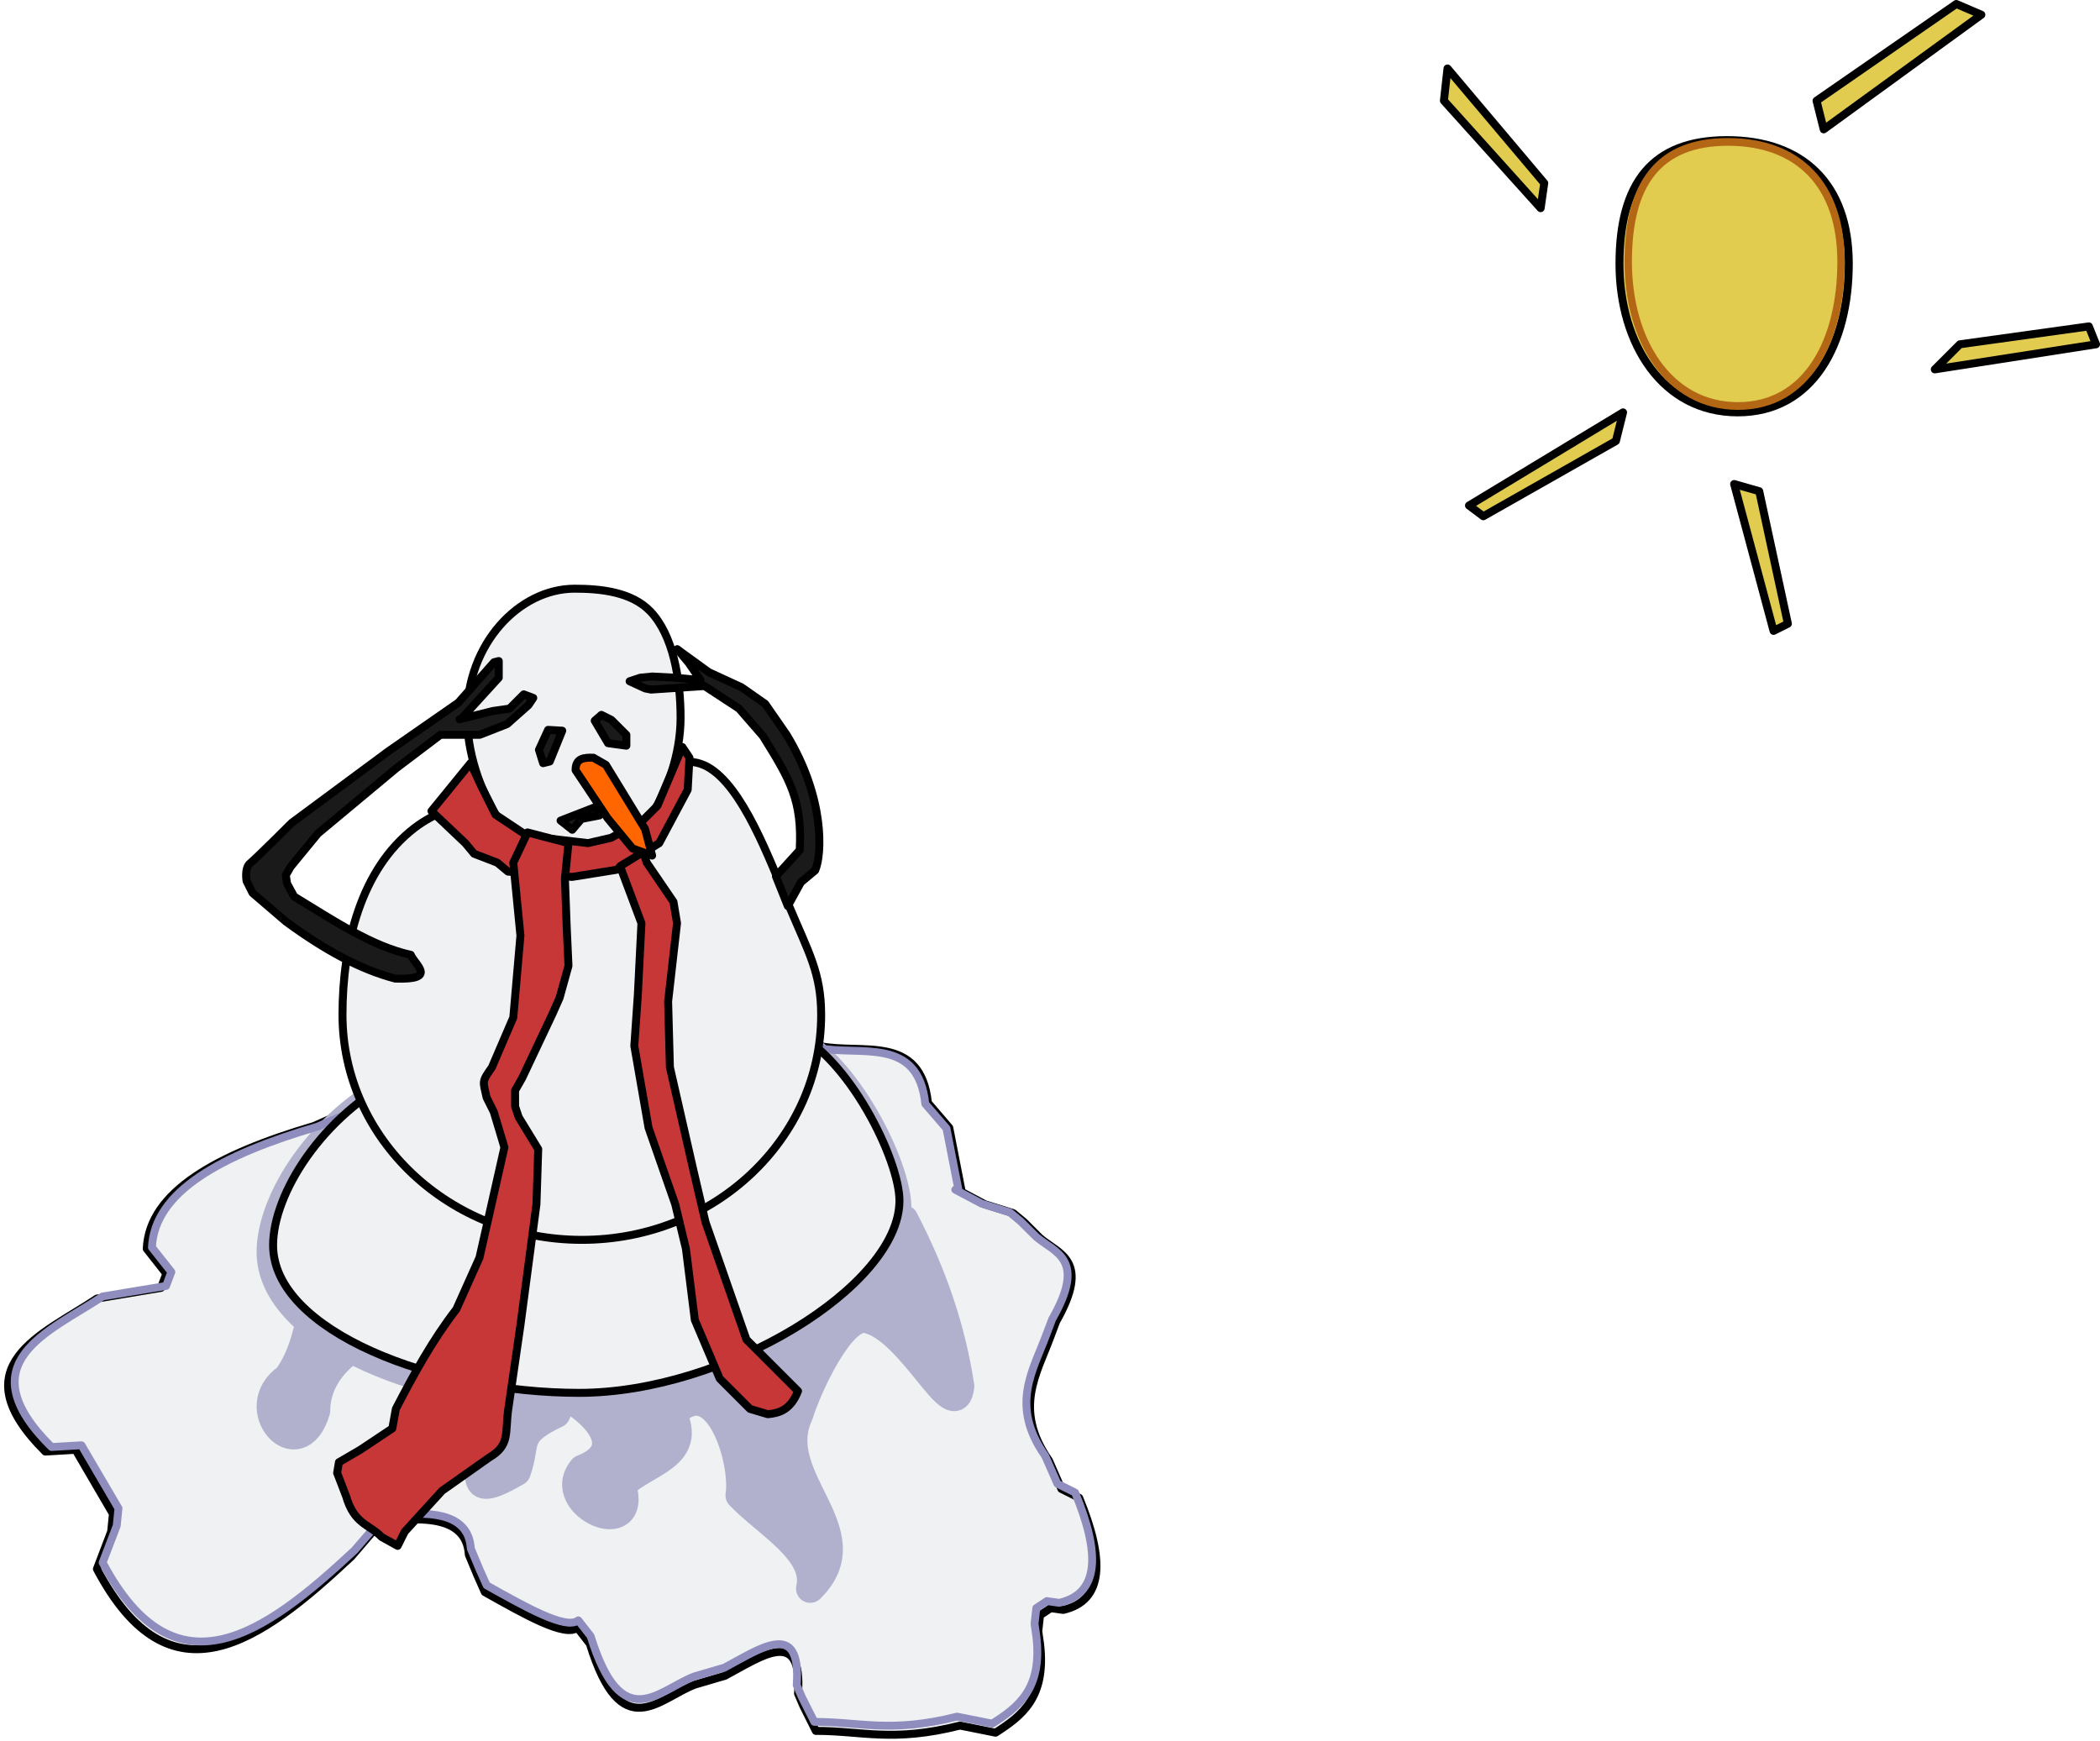 <?xml version="1.0" encoding="UTF-8" standalone="no"?>
<!-- Created with Inkscape (http://www.inkscape.org/) -->

<svg
   width="369.337mm"
   height="306.186mm"
   viewBox="0 0 369.337 306.186"
   version="1.1"
   id="svg13066"
   xml:space="preserve"
   inkscape:version="1.2.2 (b0a8486, 2022-12-01)"
   sodipodi:docname="meltingsnowman.svg"
   xmlns:inkscape="http://www.inkscape.org/namespaces/inkscape"
   xmlns:sodipodi="http://sodipodi.sourceforge.net/DTD/sodipodi-0.dtd"
   xmlns="http://www.w3.org/2000/svg"
   xmlns:svg="http://www.w3.org/2000/svg"
   xmlns:rdf="http://www.w3.org/1999/02/22-rdf-syntax-ns#"
   xmlns:cc="http://creativecommons.org/ns#"
   xmlns:dc="http://purl.org/dc/elements/1.1/"><sodipodi:namedview
     id="namedview13068"
     pagecolor="#ffffff"
     bordercolor="#000000"
     borderopacity="0.25"
     inkscape:showpageshadow="2"
     inkscape:pageopacity="0.0"
     inkscape:pagecheckerboard="0"
     inkscape:deskcolor="#d1d1d1"
     inkscape:document-units="mm"
     showgrid="false"
     inkscape:zoom="0.43852551"
     inkscape:cx="733.13866"
     inkscape:cy="915.56818"
     inkscape:window-width="1652"
     inkscape:window-height="1099"
     inkscape:window-x="0"
     inkscape:window-y="25"
     inkscape:window-maximized="0"
     inkscape:current-layer="layer1" /><defs
     id="defs13063"><filter
       inkscape:collect="always"
       style="color-interpolation-filters:sRGB"
       id="filter16585"
       x="-0.101"
       y="-0.085"
       width="1.202"
       height="1.17"><feGaussianBlur
         inkscape:collect="always"
         stdDeviation="1.404"
         id="feGaussianBlur16587" /></filter><filter
       inkscape:collect="always"
       style="color-interpolation-filters:sRGB"
       id="filter16591"
       x="-0.014"
       y="-0.022"
       width="1.027"
       height="1.043"><feGaussianBlur
         inkscape:collect="always"
         stdDeviation="0.803"
         id="feGaussianBlur16593" /></filter><filter
       inkscape:collect="always"
       style="color-interpolation-filters:sRGB"
       id="filter21772"
       x="-0.064"
       y="-0.108"
       width="1.128"
       height="1.217"><feGaussianBlur
         inkscape:collect="always"
         stdDeviation="1.901"
         id="feGaussianBlur21774" /></filter><filter
       inkscape:collect="always"
       style="color-interpolation-filters:sRGB"
       id="filter21973"
       x="-0.092"
       y="-0.155"
       width="1.185"
       height="1.311"><feGaussianBlur
         inkscape:collect="always"
         stdDeviation="3.621"
         id="feGaussianBlur21975" /></filter></defs><g
     inkscape:label="Layer 1"
     inkscape:groupmode="layer"
     id="layer1"
     transform="translate(69.31,77.58)"><g
       id="g22002"><path
         style="opacity:1;fill:#f0f1f3;fill-opacity:1;stroke:#000000;stroke-width:1.4;stroke-linecap:round;stroke-linejoin:round;stroke-dasharray:none"
         d="m 41.937,112.353 c -17.042,0.83 -29.069,-4.127 -56.02,8.137 -17.059,5.022 -28.992,11.582 -29.418,21.594 l 3.443,4.381 -0.939,2.504 -11.267,1.878 c -9.441,6.32 -24.3,11.732 -9.076,26.915 l 5.32,-0.313 6.572,11.267 -0.313,3.13 -2.504,6.572 c 12.833,24.286 28.634,12.959 44.753,-2.191 l 3.756,-4.381 3.13,-1.878 c 7.828,-0.896 13.424,0.192 13.77,5.946 l 1.565,3.756 1.252,2.817 c 7.026,3.954 14.128,7.998 16.274,6.259 l 2.191,2.817 c 5.554,18.033 12.125,9.598 18.465,7.198 l 5.32,-1.565 c 6.382,-3.4 13.68,-8.735 12.831,3.13 l 0.939,2.191 2.191,4.381 c 8.08,-0.017 13.55,2.054 25.35,-0.939 l 6.259,1.252 c 4.589,-2.952 8.957,-6.156 7.824,-15.648 l -0.313,-2.191 0.313,-2.817 1.878,-1.252 2.191,0.313 c 7.21,-1.645 7.277,-8.902 2.817,-19.717 l -3.13,-1.565 -2.191,-5.007 c -6.319,-9.054 -2.125,-15.241 0.313,-21.907 l 0.939,-2.504 c 6.132,-10.795 0.569,-11.845 -2.817,-14.709 l -2.817,-2.817 -1.878,-1.565 -5.007,-1.565 -4.694,-2.504 0.626,0.313 -2.191,-11.267 -3.756,-4.381 C 92.611,104.182 82.178,107.965 74.798,106.407 l -5.007,2.817 -7.198,2.191 -11.893,-0.939 z"
         id="path13616"
         sodipodi:nodetypes="ccccccccccccccccccccccccccccccccccccccccccccccccc" /><path
         style="opacity:1;mix-blend-mode:normal;fill:#b1b1ce;fill-opacity:1;stroke:#b1b1ce;stroke-width:5;stroke-linecap:round;stroke-linejoin:round;stroke-dasharray:none;stroke-opacity:1;filter:url(#filter21973)"
         d="m 29.556,167.748 c 6.553,3.37 11.746,9.872 3.59,13.06 -5.221,6.294 10.142,13.159 6.899,2.78 4.43,-4.055 12.495,-5.063 8.936,-12.399 7.795,-8.13 12.77,8.129 11.804,14.28 4.684,4.943 13.95,9.934 12.405,16.401 10.158,-10.008 -7.281,-19.283 -1.962,-30.647 1.387,-4.559 7.301,-17.667 11.798,-16.802 7.917,1.523 15.637,19.519 16.52,11.838 -1.526,-10.001 -4.737,-19.537 -9.853,-29.369 -10.377,2.948 -19.132,-6.612 -29.61,-5.85 -8.827,-2.829 -17.596,-0.254 -25.893,2.824 -8.434,1.949 -16.025,-3.208 -24.294,-4.055 -7.715,-0.087 -12.514,7.939 -19.469,10.766 -5.82,7.212 -3.792,16.679 -9.197,24.184 -7.678,5.259 1.947,16.205 5.041,5.814 -0.037,-8.953 10.526,-15.39 18.62,-13.553 4.379,5.723 -1.644,18.947 9.837,17.783 1.87,5.514 -3.415,12.432 6.813,6.516 1.92,-5.182 -0.536,-6.659 6.978,-10.212 l 0.688,-1.51 z"
         id="path21908"
         sodipodi:nodetypes="cccccccscccccccccccccc" /><path
         id="path16595"
         style="opacity:1;fill:none;fill-opacity:1;stroke:#b1b1ce;stroke-width:5;stroke-linecap:round;stroke-linejoin:round;stroke-dasharray:none;stroke-opacity:1;filter:url(#filter21772)"
         d="m 88.482,134.833 c -2e-6,15.037 -30.752,33.8 -56.333,33.8 -25.581,0 -53.829,-10.938 -53.829,-25.976 -1e-6,-9.019 8.598,-22.821 22.252,-29.669 9.11,-4.569 21.34,-4.131 31.578,-4.131 13.37,0 26.274,-8.905 37.34,-3.905 10.107,4.566 18.993,22.703 18.993,29.881 z"
         sodipodi:nodetypes="sssssss" /><path
         style="opacity:1;mix-blend-mode:normal;fill:none;fill-opacity:1;stroke:#8f8dbd;stroke-width:1.4;stroke-linecap:round;stroke-linejoin:round;stroke-dasharray:none;stroke-opacity:1;filter:url(#filter16591)"
         d="m 41.937,112.353 c -17.042,0.83 -29.069,-4.127 -56.02,8.137 -17.059,5.022 -28.992,11.582 -29.418,21.594 l 3.443,4.381 -0.939,2.504 -11.267,1.878 c -9.441,6.32 -24.3,11.732 -9.076,26.915 l 5.32,-0.313 6.572,11.267 -0.313,3.13 -2.504,6.572 c 12.833,24.286 28.634,12.959 44.753,-2.191 l 3.756,-4.381 3.13,-1.878 c 7.828,-0.896 13.424,0.192 13.77,5.946 l 1.565,3.756 1.252,2.817 c 7.026,3.954 14.128,7.998 16.274,6.259 l 2.191,2.817 c 5.554,18.033 12.125,9.598 18.465,7.198 l 5.32,-1.565 c 6.382,-3.4 13.68,-8.735 12.831,3.13 l 0.939,2.191 2.191,4.381 c 8.08,-0.017 13.55,2.054 25.35,-0.939 l 6.259,1.252 c 4.589,-2.952 8.957,-6.156 7.824,-15.648 l -0.313,-2.191 0.313,-2.817 1.878,-1.252 2.191,0.313 c 7.21,-1.645 7.277,-8.902 2.817,-19.717 l -3.13,-1.565 -2.191,-5.007 c -6.319,-9.054 -2.125,-15.241 0.313,-21.907 l 0.939,-2.504 c 6.132,-10.795 0.569,-11.845 -2.817,-14.709 l -2.817,-2.817 -1.878,-1.565 -5.007,-1.565 -4.694,-2.504 0.626,0.313 -2.191,-11.267 -3.756,-4.381 C 92.611,104.182 82.178,107.965 74.798,106.407 l -5.007,2.817 -7.198,2.191 -11.893,-0.939 z"
         id="path16589"
         sodipodi:nodetypes="ccccccccccccccccccccccccccccccccccccccccccccccccc"
         transform="matrix(0.99,0,0,0.984,0.482,2.044)" /><path
         id="path14365"
         style="opacity:1;fill:#f0f1f3;fill-opacity:1;stroke:#000000;stroke-width:1.4;stroke-linecap:round;stroke-linejoin:round;stroke-dasharray:none"
         d="m 88.881,133.634 c -2e-6,15.037 -30.752,33.8 -56.333,33.8 -25.581,0 -53.829,-10.938 -53.829,-25.976 -1e-6,-9.019 8.598,-22.821 22.252,-29.669 9.11,-4.569 21.34,-4.131 31.578,-4.131 13.37,0 26.274,-8.905 37.34,-3.905 10.107,4.566 18.993,22.703 18.993,29.881 z"
         sodipodi:nodetypes="sssssss" /><path
         id="path15094"
         style="opacity:1;fill:#f0f1f3;fill-opacity:1;stroke:#000000;stroke-width:1.4;stroke-linecap:round;stroke-linejoin:round;stroke-dasharray:none"
         d="m 75.111,100.93 c -2e-6,21.865 -18.846,39.59 -42.093,39.59 -23.247,0 -42.093,-17.725 -42.093,-39.59 -1.3e-6,-12.362 3.208,-25.592 12.646,-32.852 7.255,-5.581 19.344,-6.738 29.447,-6.738 7.696,0 15.849,-7.446 22.056,-4.054 6.24,3.41 10.917,16.242 14.357,24.416 3.475,8.257 5.68,11.877 5.68,19.227 z"
         sodipodi:nodetypes="ssssssss" /><path
         id="path15097"
         style="opacity:1;fill:#f0f1f3;fill-opacity:1;stroke:#000000;stroke-width:1.4;stroke-linecap:round;stroke-linejoin:round;stroke-dasharray:none"
         d="m 50.387,48.665 c 0,12.704 -9.168,26.758 -18.934,26.758 -9.766,-1e-6 -18.621,-14.367 -18.621,-27.071 0,-12.704 9.168,-22.377 18.934,-22.377 4.47,0 10.001,0.527 13.327,4.014 3.941,4.131 5.294,11.786 5.294,18.675 z"
         sodipodi:nodetypes="ssssss" /><path
         style="opacity:1;fill:#c83737;fill-opacity:1;stroke:#000000;stroke-width:1.4;stroke-linecap:round;stroke-linejoin:round;stroke-dasharray:none"
         d="m 13.457,56.646 -6.885,8.45 5.946,5.633 1.565,1.878 4.068,1.565 1.878,1.565 11.267,0.939 7.824,-1.252 7.511,-4.694 5.007,-9.389 0.313,-5.633 -1.252,-1.878 -4.381,10.328 -2.504,2.504 -5.633,3.13 -4.068,0.939 -10.641,-1.252 -5.633,-3.756 -2.504,-5.007 z"
         id="path15100" /><path
         style="opacity:1;fill:#c83737;fill-opacity:1;stroke:#000000;stroke-width:1.4;stroke-linecap:round;stroke-linejoin:round;stroke-dasharray:none"
         d="m 39.746,74.798 3.756,10.015 -0.626,12.518 -0.626,9.076 2.504,14.396 4.694,13.457 1.878,7.824 1.565,12.518 4.381,10.328 5.32,5.32 3.13,0.939 c 2.067,-0.181 4.025,-0.802 5.32,-4.068 l -9.076,-9.076 -7.198,-20.655 -2.191,-9.389 L 48.509,110.162 48.196,98.583 49.761,84.812 49.135,81.057 44.44,74.172 43.815,72.294 Z"
         id="path15102"
         sodipodi:nodetypes="cccccccccccccccccccccc" /><path
         style="opacity:1;fill:#c83737;fill-opacity:1;stroke:#000000;stroke-width:1.4;stroke-linecap:round;stroke-linejoin:round;stroke-dasharray:none"
         d="m 23.472,68.851 -2.504,5.32 1.252,12.831 -1.252,14.396 -3.756,8.763 c -1.825,2.601 -1.596,2.364 -0.939,5.32 l 1.252,2.504 1.878,6.259 -4.381,19.404 -4.068,9.076 c -4.226,5.466 -7.47,11.429 -10.641,17.526 l -0.626,3.443 -5.633,3.756 -3.756,2.191 -0.313,1.878 1.565,4.068 c 1.437,4.997 4.13,4.97 6.259,7.198 l 2.817,1.565 1.252,-2.504 6.572,-7.198 8.276,-5.842 c 3.74,-2.182 2.747,-4.31 3.371,-8.615 l 2.123,-14.649 2.817,-21.281 0.313,-9.702 -3.443,-5.633 -0.626,-1.878 v -2.817 l 1.252,-2.191 5.32,-11.267 1.252,-2.817 1.565,-5.633 -0.313,-6.885 -0.313,-8.45 0.626,-6.259 z"
         id="path15104"
         sodipodi:nodetypes="cccccccccccccccccccccccccccccccccccc" /><path
         style="opacity:1;fill:#ff6600;fill-opacity:1;stroke:#000000;stroke-width:1.4;stroke-linecap:round;stroke-linejoin:round;stroke-dasharray:none"
         d="m 31.922,57.898 c -0.021,-2.149 1.508,-2.232 3.13,-2.191 l 2.191,1.252 6.885,11.267 1.252,4.694 -3.443,-1.252 -4.381,-5.32 z"
         id="path15106"
         sodipodi:nodetypes="cccccccc" /><path
         style="opacity:1;fill:#1a1a1a;fill-opacity:1;stroke:#000000;stroke-width:1.4;stroke-linecap:round;stroke-linejoin:round;stroke-dasharray:none"
         d="m 2.929,90.378 c 0.781,1.817 4.792,4.441 -2.72,4.184 C -5.912,92.984 -12.36,89.443 -19.038,84.52 l -5.858,-5.021 -1.046,-2.092 c 0,0 -0.418,-2.301 0.628,-3.138 1.046,-0.837 7.322,-7.113 7.322,-7.113 l 16.946,-12.552 12.343,-8.578 6.276,-7.113 0.837,-0.209 v 2.929 l -6.485,7.113 -0.418,0.209 5.858,-1.464 2.929,-0.418 2.51,-2.51 1.674,0.628 -0.837,1.255 -3.766,3.347 -4.812,1.883 H 8.159 l -7.741,5.858 -13.808,11.506 -4.812,5.858 -0.837,1.464 0.209,1.464 1.255,2.301 c 6.834,4.168 13.668,8.759 20.502,10.251 z"
         id="path15108"
         sodipodi:nodetypes="cccccsccccccccccccccccccccccc" /><path
         style="opacity:1;fill:#1a1a1a;fill-opacity:1;stroke:#000000;stroke-width:1.4;stroke-linecap:round;stroke-linejoin:round;stroke-dasharray:none"
         d="m 67.156,76.57 2.092,5.23 2.301,-4.184 2.51,-2.092 C 75.274,72.764 75.808,62.837 69.039,51.674 l -3.766,-5.439 -4.184,-2.929 -5.741,-2.644 -4.719,-3.423 -0.837,-0.628 2.016,2.41 2.084,3.038 -4.518,-0.427 -3.975,-0.209 -2.092,0.209 -1.883,0.628 2.72,1.255 1.046,0.209 9.414,-0.628 6.067,3.975 4.184,4.812 c 4.839,7.761 6.946,11.328 6.485,20.084 z"
         id="path15110"
         sodipodi:nodetypes="ccccccccccccccccccccccc" /><path
         style="opacity:1;fill:#1a1a1a;fill-opacity:1;stroke:#000000;stroke-width:1.4;stroke-linecap:round;stroke-linejoin:round;stroke-dasharray:none"
         d="m 27.088,50.809 -1.611,3.514 0.732,2.343 1.171,-0.293 2.196,-5.418 z"
         id="path15125" /><path
         style="opacity:1;fill:#1a1a1a;fill-opacity:1;stroke:#000000;stroke-width:1.4;stroke-linecap:round;stroke-linejoin:round;stroke-dasharray:none"
         d="m 35.288,49.198 2.343,3.953 3.221,0.439 v -1.903 L 38.216,49.051 36.459,48.173 Z"
         id="path15127" /><path
         style="opacity:1;fill:#1a1a1a;fill-opacity:1;stroke:#000000;stroke-width:1.4;stroke-linecap:round;stroke-linejoin:round;stroke-dasharray:none"
         d="m 35.387,64.393 -6.103,2.376 2.05,1.611 1.611,-1.903 3.174,-0.619 z"
         id="path15129"
         sodipodi:nodetypes="cccccc" /></g><g
       id="g21984"><path
         id="path15112"
         style="opacity:1;fill:#e1cc50;fill-opacity:1;stroke:#000000;stroke-width:1.4;stroke-linecap:round;stroke-linejoin:round;stroke-dasharray:none"
         d="m 255.846,-31.193 c 0,14.095 -6.31,26.152 -19.535,26.152 -13.225,1.2e-6 -20.795,-12.057 -20.795,-26.152 0,-14.095 5.68,-21.741 18.905,-21.741 13.225,4e-6 21.426,7.645 21.426,21.741 z"
         sodipodi:nodetypes="sssss" /><path
         style="opacity:1;fill:#e1cc50;fill-opacity:1;stroke:#000000;stroke-width:1.4;stroke-linecap:round;stroke-linejoin:round;stroke-dasharray:none"
         d="m 235.681,7.562 6.932,25.837 2.521,-1.26 -5.041,-23.316 z"
         id="path15115" /><path
         style="opacity:1;fill:#e1cc50;fill-opacity:1;stroke:#000000;stroke-width:1.4;stroke-linecap:round;stroke-linejoin:round;stroke-dasharray:none"
         d="m 270.97,-12.603 28.357,-4.411 -1.26,-3.151 -22.686,3.151 z"
         id="path15117" /><path
         style="opacity:1;fill:#e1cc50;fill-opacity:1;stroke:#000000;stroke-width:1.4;stroke-linecap:round;stroke-linejoin:round;stroke-dasharray:none"
         d="m 251.435,-54.824 27.727,-20.165 -4.411,-1.89 -24.576,17.014 z"
         id="path15119" /><path
         style="opacity:1;fill:#e1cc50;fill-opacity:1;stroke:#000000;stroke-width:1.4;stroke-linecap:round;stroke-linejoin:round;stroke-dasharray:none"
         d="m 185.268,-65.537 17.014,20.165 -0.63,4.411 -17.014,-18.905 z"
         id="path15121" /><path
         style="opacity:1;fill:#e1cc50;fill-opacity:1;stroke:#000000;stroke-width:1.4;stroke-linecap:round;stroke-linejoin:round;stroke-dasharray:none"
         d="M 216.146,-5.041 189.049,11.343 191.57,13.233 214.886,0 Z"
         id="path15123" /><path
         id="path16583"
         style="opacity:1;fill:none;fill-opacity:1;stroke:#b36714;stroke-width:1.4;stroke-linecap:round;stroke-linejoin:round;stroke-dasharray:none;stroke-opacity:1;filter:url(#filter16585)"
         d="m 255.846,-31.193 c 0,14.095 -6.31,26.152 -19.535,26.152 -13.225,1.2e-6 -20.795,-12.057 -20.795,-26.152 0,-14.095 5.68,-21.741 18.905,-21.741 13.225,4e-6 21.426,7.645 21.426,21.741 z"
         sodipodi:nodetypes="sssss"
         transform="matrix(0.928,0,0,0.97,17.056,-1.27)" /></g></g></svg>
